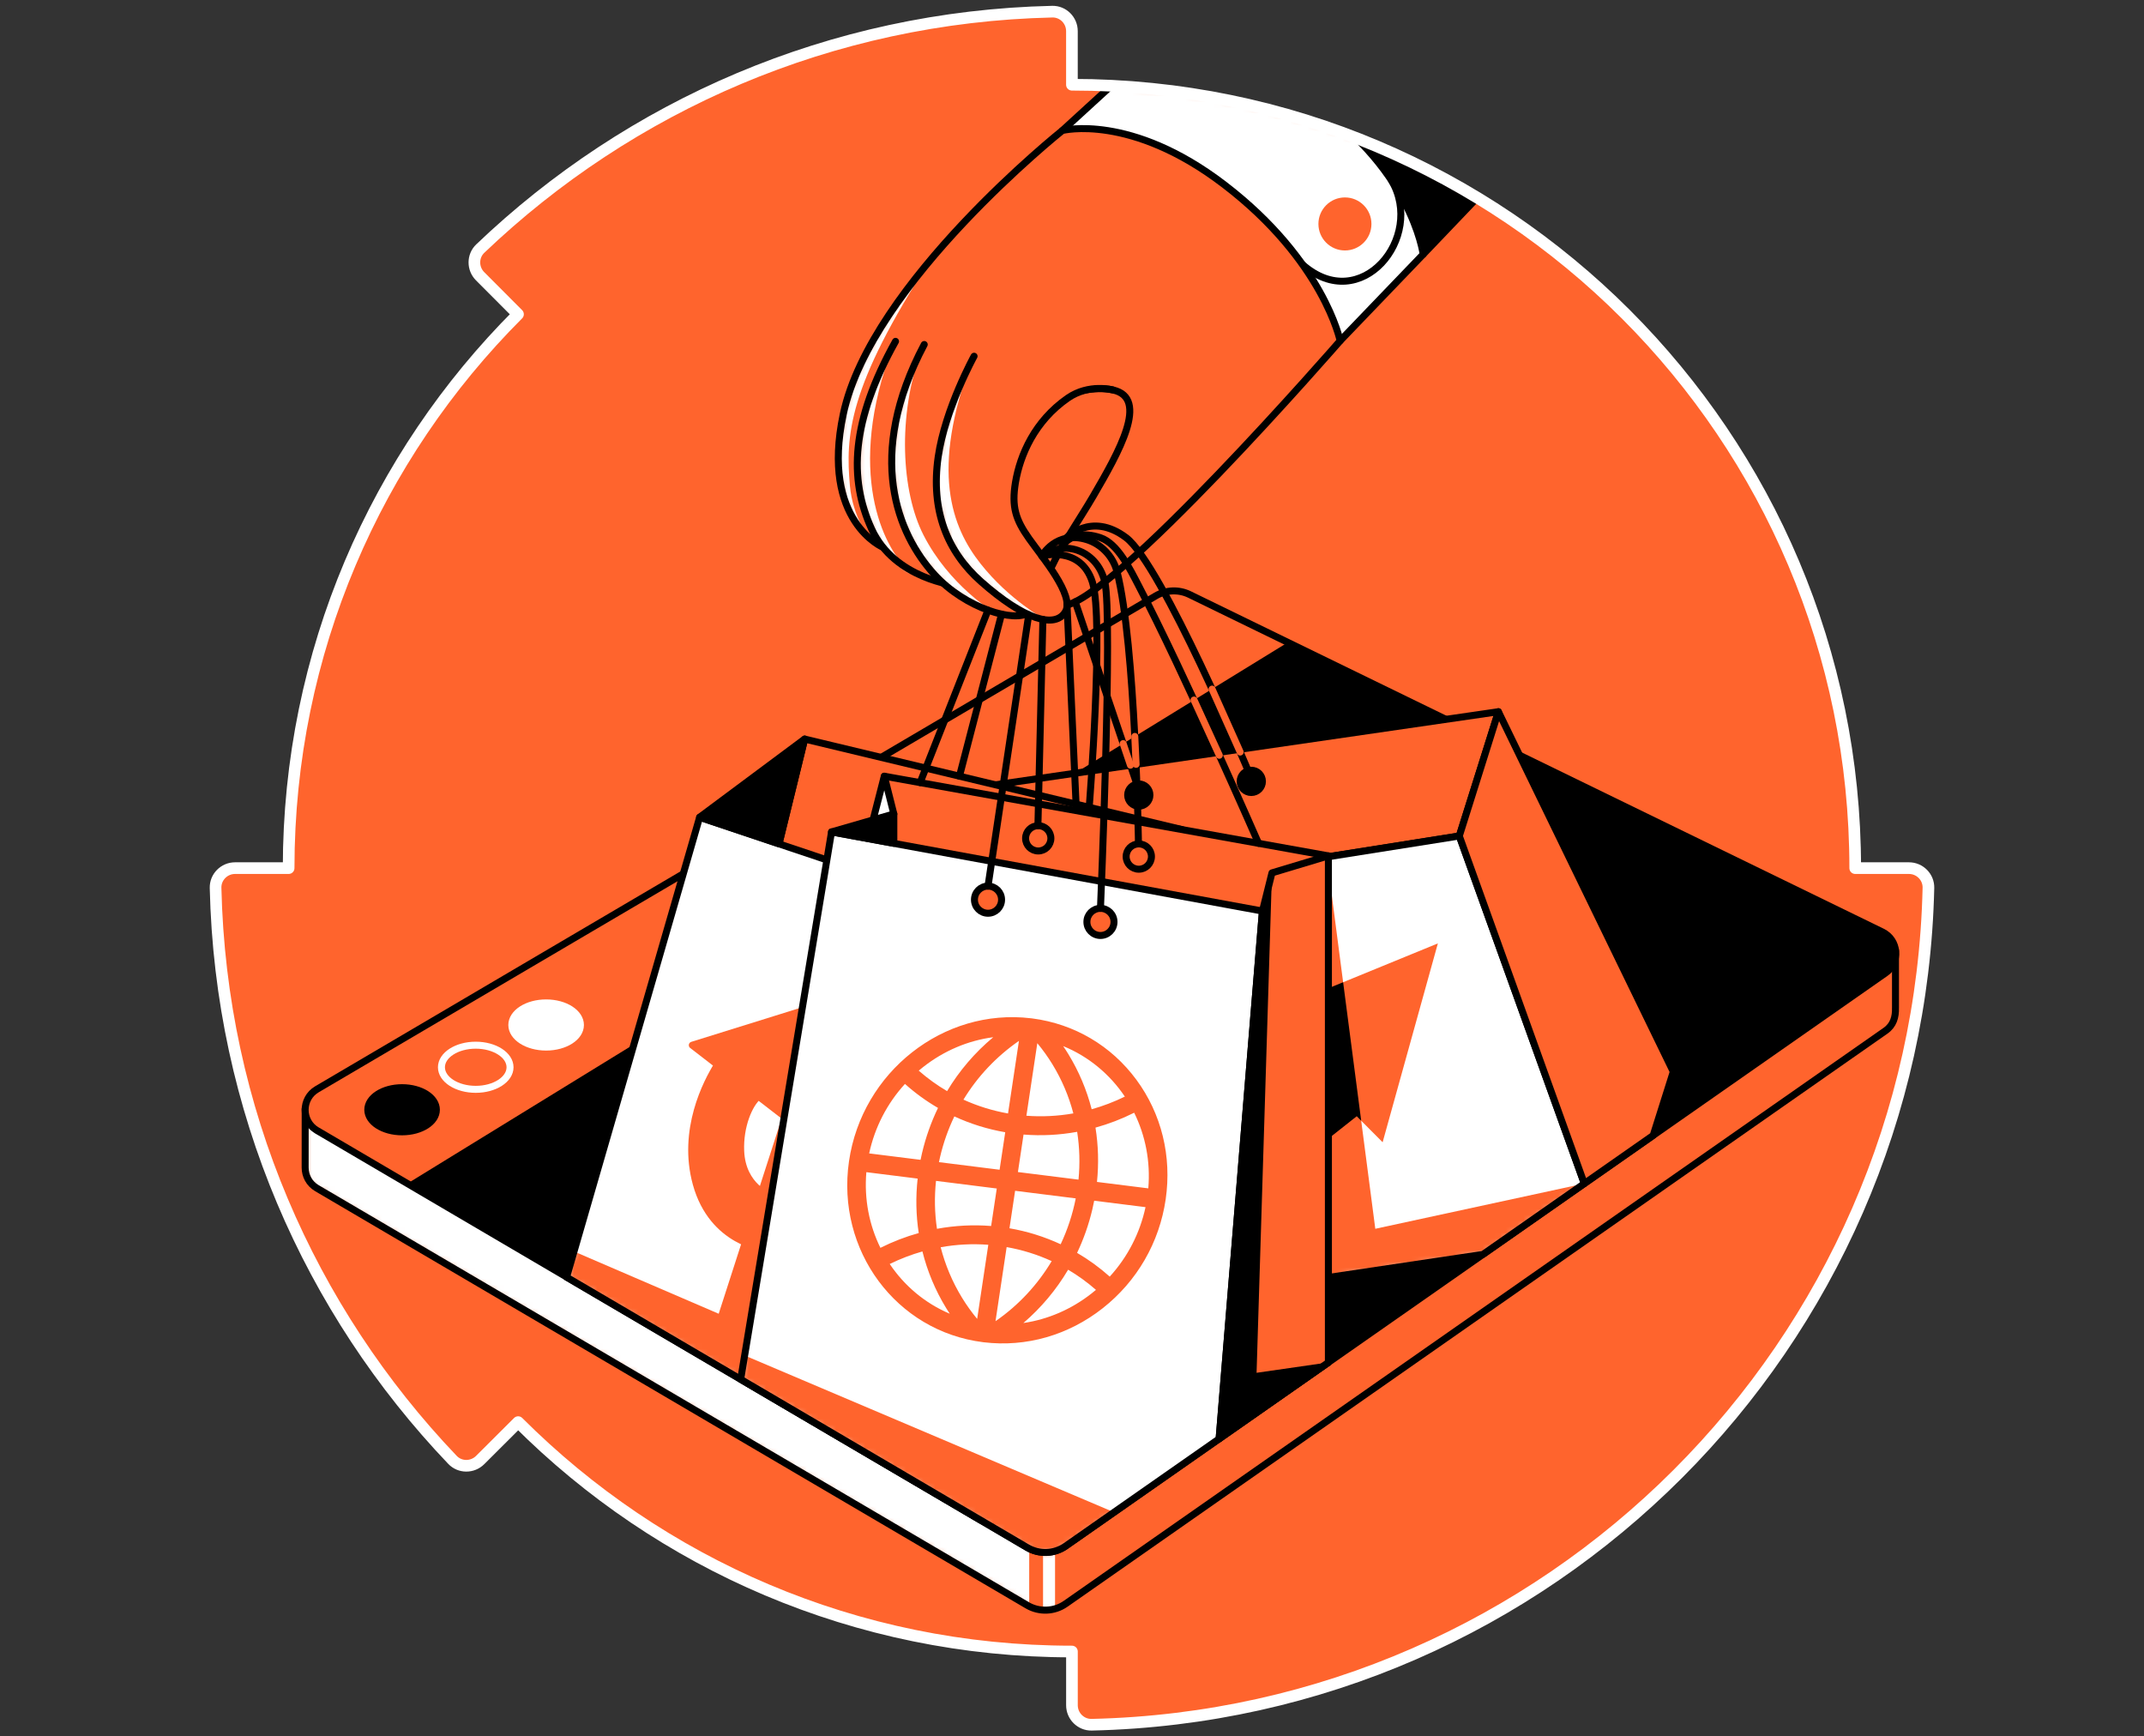 <svg width="368" height="298" viewBox="0 0 368 298" fill="none" xmlns="http://www.w3.org/2000/svg">
<rect x="0" y="0" width="368" height="298" fill="#333333" stroke="none"/>
<path d="M88.936 244.065C113.264 268.389 146.87 283.433 183.991 283.433V292.656C183.991 294.515 185.519 296.039 187.373 295.999C265.883 294.227 329.227 230.898 330.999 152.374C331.042 150.515 329.518 148.988 327.656 148.988H318.432C318.432 74.738 258.237 14.543 183.987 14.543V5.344C183.987 3.478 182.463 1.954 180.605 2.001C142.567 2.86 108.08 18.173 82.436 42.66C81.092 43.939 81.092 46.092 82.404 47.408L88.91 53.932C64.589 78.26 49.542 111.866 49.542 148.988H40.344C38.486 148.988 36.958 150.515 37.001 152.374C37.86 190.408 53.177 224.898 77.663 250.542C78.943 251.89 81.092 251.886 82.411 250.574L88.936 244.068V244.065Z" fill="#FF642D"/>
<mask id="mask0_8368_6025" style="mask-type:luminance" maskUnits="userSpaceOnUse" x="37" y="2" width="294" height="294">
<path d="M88.936 244.065C113.264 268.389 146.87 283.433 183.991 283.433V292.656C183.991 294.515 185.519 296.039 187.373 295.999C265.883 294.227 329.227 230.898 330.999 152.374C331.042 150.515 329.518 148.988 327.656 148.988H318.432C318.432 74.738 258.237 14.543 183.987 14.543V5.344C183.987 3.478 182.463 1.954 180.605 2.001C142.567 2.86 108.08 18.173 82.436 42.66C81.092 43.939 81.092 46.092 82.404 47.408L88.91 53.932C64.589 78.26 49.542 111.866 49.542 148.988H40.344C38.486 148.988 36.958 150.515 37.001 152.374C37.86 190.408 53.177 224.898 77.663 250.542C78.943 251.89 81.092 251.886 82.411 250.574L88.936 244.068V244.065Z" fill="white"/>
</mask>
<g mask="url(#mask0_8368_6025)">
<path d="M244.276 43.652L254.966 32.458C254.966 32.458 244.358 23.026 233.039 16.358C221.72 9.69 201.468 9.043 201.468 9.043L244.276 43.655V43.652Z" fill="black" stroke="black" stroke-width="1.2" stroke-linecap="round" stroke-linejoin="round"/>
<path d="M182.348 22.398L195.203 10.637C195.203 10.637 204.61 4.411 223.478 16.36C242.346 28.308 244.272 43.653 244.272 43.653L230.016 58.495L182.345 22.395L182.348 22.398Z" fill="white" stroke="black" stroke-width="1.2" stroke-linecap="round" stroke-linejoin="round"/>
<path d="M238.866 31.008C244.61 40.764 233.568 54.229 223.557 45.39" stroke="black" stroke-width="1.2" stroke-linecap="round" stroke-linejoin="round"/>
<path d="M230.847 42.984C233.36 42.984 235.397 40.947 235.397 38.434C235.397 35.92 233.36 33.883 230.847 33.883C228.333 33.883 226.296 35.92 226.296 38.434C226.296 40.947 228.333 42.984 230.847 42.984Z" fill="#FF642D"/>
</g>
<path d="M88.936 244.065C113.264 268.389 146.87 283.433 183.991 283.433V292.656C183.991 294.515 185.519 296.039 187.373 295.999C265.883 294.227 329.227 230.898 330.999 152.374C331.042 150.515 329.518 148.988 327.656 148.988H318.432C318.432 74.738 258.237 14.543 183.987 14.543V5.344C183.987 3.478 182.463 1.954 180.605 2.001C142.567 2.86 108.08 18.173 82.436 42.66C81.092 43.939 81.092 46.092 82.404 47.408L88.91 53.932C64.589 78.26 49.542 111.866 49.542 148.988H40.344C38.486 148.988 36.958 150.515 37.001 152.374C37.86 190.408 53.177 224.898 77.663 250.542C78.943 251.89 81.092 251.886 82.411 250.574L88.936 244.068V244.065Z" stroke="white" stroke-width="2" stroke-linecap="round" stroke-linejoin="round"/>
<path d="M325.345 172.963V163.056L317.268 167.021L204.164 111.945C202.323 111.05 200.156 111.132 198.391 112.171L61.491 192.683L52.382 190.282L52.375 200.379C52.375 201.752 53.047 203.125 54.395 203.916L176.324 275.499C178.383 276.707 180.961 276.606 182.916 275.236L323.641 176.888C325 175.939 325.392 174.53 325.341 172.959L325.345 172.963Z" fill="#FF642D"/>
<mask id="mask1_8368_6025" style="mask-type:luminance" maskUnits="userSpaceOnUse" x="52" y="111" width="274" height="166">
<path d="M325.345 172.963V163.056L317.268 167.021L204.164 111.945C202.323 111.05 200.156 111.132 198.391 112.171L61.491 192.683L52.382 190.282L52.375 200.379C52.375 201.752 53.047 203.125 54.395 203.916L176.324 275.499C178.383 276.707 180.961 276.606 182.916 275.236L323.641 176.888C325 175.939 325.392 174.53 325.341 172.959L325.345 172.963Z" fill="white"/>
</mask>
<g mask="url(#mask1_8368_6025)">
<path d="M52.382 190.281V201.637L53.903 203.574L176.655 275.674V265.768L54.399 194.005L52.382 190.281Z" fill="white"/>
<path d="M179.031 266.415V276.325L181.09 276.102V266.195L179.031 266.415Z" fill="white"/>
</g>
<path d="M325.345 172.963V163.056L317.268 167.021L204.164 111.945C202.323 111.05 200.156 111.132 198.391 112.171L61.491 192.683L52.382 190.282L52.375 200.379C52.375 201.752 53.047 203.125 54.395 203.916L176.324 275.499C178.383 276.707 180.961 276.606 182.916 275.236L323.641 176.888C325 175.939 325.392 174.53 325.341 172.959L325.345 172.963Z" stroke="black" stroke-width="1.2" stroke-linecap="round" stroke-linejoin="round"/>
<path d="M54.399 194.005L176.327 265.588C178.387 266.796 180.964 266.695 182.92 265.326L323.645 166.977C326.204 165.187 325.898 161.309 323.091 159.939L204.168 102.027C202.327 101.132 200.16 101.214 198.395 102.253L54.395 186.945C51.703 188.531 51.703 192.424 54.395 194.005H54.399Z" fill="#FF642D" stroke="black" stroke-width="1.2" stroke-linecap="round" stroke-linejoin="round"/>
<path d="M69.924 203.124L221.037 110.254L323.091 159.949C323.091 159.949 325.345 160.618 325.345 163.058C325.345 165.499 323.645 166.987 323.645 166.987L182.92 265.335C182.92 265.335 181.522 266.525 179.958 266.439C178.394 266.353 176.324 265.598 176.324 265.598L69.92 203.127L69.924 203.124Z" fill="black"/>
<path d="M69.014 194.245C72.266 194.245 74.902 192.549 74.902 190.457C74.902 188.364 72.266 186.668 69.014 186.668C65.763 186.668 63.127 188.364 63.127 190.457C63.127 192.549 65.763 194.245 69.014 194.245Z" fill="black" stroke="black" stroke-width="1.2" stroke-linecap="round" stroke-linejoin="round"/>
<path d="M81.656 186.952C84.908 186.952 87.544 185.256 87.544 183.164C87.544 181.071 84.908 179.375 81.656 179.375C78.405 179.375 75.769 181.071 75.769 183.164C75.769 185.256 78.405 186.952 81.656 186.952Z" fill="#FF642D" stroke="white" stroke-width="1.2" stroke-linecap="round" stroke-linejoin="round"/>
<path d="M257.188 122.145L156.575 136.764L154.803 158.619L250.476 143.475L257.188 122.145Z" fill="#FF642D" stroke="black" stroke-width="1.2" stroke-linecap="round" stroke-linejoin="round"/>
<path d="M93.738 179.698C96.99 179.698 99.626 178.002 99.626 175.91C99.626 173.817 96.99 172.121 93.738 172.121C90.486 172.121 87.85 173.817 87.85 175.91C87.85 178.002 90.486 179.698 93.738 179.698Z" fill="white" stroke="white" stroke-width="1.2" stroke-linecap="round" stroke-linejoin="round"/>
<path d="M138.113 126.836L131.909 152.16L191.029 164.04L202.924 142.383L138.113 126.836Z" fill="#FF642D" stroke="black" stroke-width="1.2" stroke-linecap="round" stroke-linejoin="round"/>
<path d="M120.086 140.258L191.029 164.043L168.455 260.957L97.25 219.184L120.086 140.258Z" fill="white"/>
<mask id="mask2_8368_6025" style="mask-type:luminance" maskUnits="userSpaceOnUse" x="97" y="140" width="95" height="121">
<path d="M120.086 140.258L191.029 164.043L168.455 260.957L97.25 219.184L120.086 140.258Z" fill="white"/>
</mask>
<g mask="url(#mask2_8368_6025)">
<path d="M98.526 214.775L123.358 225.466L134.979 189.434L127.132 236.713L97.25 219.186L98.526 214.775Z" fill="#FF642D"/>
<path d="M134.623 191.575L137.621 173.52L118.828 179.375L123.167 182.725C121.28 185.73 116.97 193.958 119.5 203.146C122.301 213.322 131.24 214.153 131.24 214.153L132.329 205.4C132.329 205.4 127.383 203.746 127.132 197.528C126.959 193.239 128.598 189.436 130.18 188.139L134.626 191.572L134.623 191.575Z" fill="#FF642D" stroke="#FF642D" stroke-width="1.2" stroke-linecap="round" stroke-linejoin="round"/>
</g>
<path d="M120.086 140.258L191.029 164.043L168.455 260.957L97.25 219.184L120.086 140.258Z" stroke="black" stroke-width="1.2" stroke-linecap="round" stroke-linejoin="round"/>
<path d="M250.476 143.473L154.803 158.617L169.771 227.924L254.538 215.278L271.933 203.121L250.476 143.473Z" fill="white"/>
<mask id="mask3_8368_6025" style="mask-type:luminance" maskUnits="userSpaceOnUse" x="154" y="143" width="118" height="85">
<path d="M250.476 143.473L154.803 158.617L169.771 227.924L254.538 215.278L271.933 203.121L250.476 143.473Z" fill="white"/>
</mask>
<g mask="url(#mask3_8368_6025)">
<path d="M228.007 149.172L236.059 210.884L271.933 203.12L254.539 215.276L228.007 219.09V149.172Z" fill="#FF642D"/>
<path d="M227.701 169.732L246.799 161.906L237.317 196.033L227.701 186.378V169.732Z" fill="#FF642D"/>
<path d="M233.639 192.338L230.537 168.57L227.701 169.731V195.659L232.874 191.569L233.639 192.338Z" fill="black"/>
</g>
<path d="M250.476 143.473L154.803 158.617L169.771 227.924L254.538 215.278L271.933 203.121L250.476 143.473Z" stroke="black" stroke-width="1.2" stroke-linecap="round" stroke-linejoin="round"/>
<path d="M138.113 126.836L133.706 144.82L120.086 140.255L138.113 126.836Z" fill="black" stroke="black" stroke-width="1.2" stroke-linecap="round" stroke-linejoin="round"/>
<path d="M151.783 133.211L228.007 146.885V233.82L209.25 246.926L144.138 233.838L151.783 133.211Z" fill="#FF642D" stroke="black" stroke-width="1.2" stroke-linecap="round" stroke-linejoin="round"/>
<path d="M216.688 156.357L209.25 246.927V246.934L182.92 265.331C180.961 266.701 178.387 266.801 176.327 265.597L127.132 236.715L142.725 142.773L216.688 156.357Z" fill="white"/>
<mask id="mask4_8368_6025" style="mask-type:luminance" maskUnits="userSpaceOnUse" x="127" y="142" width="90" height="125">
<path d="M216.688 156.357L209.25 246.927V246.934L182.92 265.331C180.961 266.701 178.387 266.801 176.327 265.597L127.132 236.715L142.725 142.773L216.688 156.357Z" fill="white"/>
</mask>
<g mask="url(#mask4_8368_6025)">
<path d="M127.811 232.625L191.213 259.534L179.998 268.053L127.132 236.712L127.811 232.625Z" fill="#FF642D"/>
</g>
<path d="M216.688 156.357L209.25 246.927V246.934L182.92 265.331C180.961 266.701 178.387 266.801 176.327 265.597L127.132 236.715L142.725 142.773L216.688 156.357Z" stroke="black" stroke-width="1.2" stroke-linecap="round" stroke-linejoin="round"/>
<path d="M228.007 146.887L218.323 149.802L216.687 156.358L209.25 246.928L228.007 233.822V146.887Z" fill="#FF642D" stroke="black" stroke-width="1.2" stroke-linecap="round" stroke-linejoin="round"/>
<path d="M153.419 139.688V144.734L142.725 142.772L153.419 139.688Z" fill="black" stroke="black" stroke-width="1.2" stroke-linecap="round" stroke-linejoin="round"/>
<path d="M151.783 133.211L153.419 139.688L149.853 140.716L151.783 133.211Z" fill="white" stroke="black" stroke-width="1.2" stroke-linecap="round" stroke-linejoin="round"/>
<path d="M218.323 149.801L215.681 235.6L228.007 233.821L209.25 246.927L216.687 156.357L218.323 149.801Z" fill="black"/>
<path d="M250.477 143.475L257.188 122.145L287.21 183.925L283.755 194.86L271.933 203.124L250.477 143.475Z" fill="#FF642D" stroke="black" stroke-width="1.2" stroke-linecap="round" stroke-linejoin="round"/>
<path d="M169.584 156.73C170.868 156.73 171.91 155.688 171.91 154.404C171.91 153.119 170.868 152.078 169.584 152.078C168.3 152.078 167.258 153.119 167.258 154.404C167.258 155.688 168.3 156.73 169.584 156.73Z" fill="#FF642D" stroke="black" stroke-width="1.2" stroke-linecap="round" stroke-linejoin="round"/>
<path d="M188.883 160.546C190.168 160.546 191.209 159.505 191.209 158.22C191.209 156.936 190.168 155.895 188.883 155.895C187.599 155.895 186.558 156.936 186.558 158.22C186.558 159.505 187.599 160.546 188.883 160.546Z" fill="#FF642D" stroke="black" stroke-width="1.2" stroke-linecap="round" stroke-linejoin="round"/>
<path d="M178.204 146.045C179.403 146.045 180.375 145.073 180.375 143.874C180.375 142.675 179.403 141.703 178.204 141.703C177.005 141.703 176.033 142.675 176.033 143.874C176.033 145.073 177.005 146.045 178.204 146.045Z" fill="#FF642D" stroke="black" stroke-width="1.2" stroke-linecap="round" stroke-linejoin="round"/>
<path d="M195.465 149.174C196.664 149.174 197.636 148.202 197.636 147.003C197.636 145.804 196.664 144.832 195.465 144.832C194.266 144.832 193.294 145.804 193.294 147.003C193.294 148.202 194.266 149.174 195.465 149.174Z" fill="#FF642D" stroke="black" stroke-width="1.2" stroke-linecap="round" stroke-linejoin="round"/>
<path d="M214.775 136.012C215.831 136.012 216.687 135.156 216.687 134.1C216.687 133.044 215.831 132.188 214.775 132.188C213.719 132.188 212.863 133.044 212.863 134.1C212.863 135.156 213.719 136.012 214.775 136.012Z" fill="black" stroke="black" stroke-width="1.2" stroke-linecap="round" stroke-linejoin="round"/>
<path d="M195.465 138.36C196.521 138.36 197.377 137.504 197.377 136.447C197.377 135.391 196.521 134.535 195.465 134.535C194.409 134.535 193.553 135.391 193.553 136.447C193.553 137.504 194.409 138.36 195.465 138.36Z" fill="black" stroke="black" stroke-width="1.2" stroke-linecap="round" stroke-linejoin="round"/>
<path d="M195.059 185.316C190.749 179.467 184.412 175.729 177.208 174.787L176.939 174.755C161.953 172.957 147.948 183.968 145.723 199.299C143.505 214.583 153.815 228.476 168.725 230.345C168.772 230.352 168.818 230.356 168.865 230.363C176.126 231.233 183.369 229.162 189.264 224.525C195.16 219.888 199.002 213.246 200.081 205.819C201.152 198.447 199.365 191.164 195.059 185.316ZM188.287 202.843C188.61 199.705 188.52 196.574 188.031 193.522C190.289 192.9 192.51 192.048 194.671 190.966C196.587 194.848 197.492 199.309 197.097 203.946L188.283 202.843H188.287ZM196.619 207.171C195.656 211.65 193.538 215.744 190.476 219.094C188.725 217.53 186.849 216.168 184.872 215.018C186.001 212.649 186.881 210.143 187.496 207.534C187.611 207.045 187.715 206.556 187.809 206.067L196.615 207.171H196.619ZM193.071 188.198C191.216 189.104 189.308 189.83 187.377 190.37C186.525 187.052 185.181 183.86 183.362 180.887C183.082 180.427 182.787 179.978 182.485 179.532C186.849 181.311 190.497 184.367 193.071 188.198ZM176.173 191.484L178.046 179.032C178.995 180.175 179.868 181.39 180.645 182.663C182.28 185.334 183.466 188.17 184.232 191.081C181.55 191.552 178.844 191.685 176.176 191.484H176.173ZM184.886 194.245C185.31 196.966 185.382 199.723 185.116 202.447L174.717 201.146L175.684 194.712C178.729 194.956 181.824 194.802 184.883 194.245H184.886ZM174.893 178.64L173.02 191.092C170.386 190.628 167.815 189.834 165.368 188.72C167.78 184.758 171.004 181.326 174.89 178.64H174.893ZM172.539 194.316L171.572 200.751L161.162 199.446C161.227 199.137 161.295 198.824 161.367 198.515C161.935 196.103 162.754 193.784 163.807 191.599C166.593 192.889 169.53 193.799 172.539 194.316ZM171.087 203.972L170.12 210.406C167.043 210.161 163.915 210.32 160.824 210.888C160.421 208.192 160.364 205.431 160.659 202.663L171.087 203.972ZM169.634 213.63L167.722 226.348C166.773 225.205 165.9 223.99 165.123 222.717C163.459 220 162.237 217.081 161.46 214.051C164.181 213.562 166.924 213.425 169.634 213.63ZM170.871 226.743L172.783 214.026C175.443 214.493 178.042 215.302 180.512 216.434C178.132 220.42 174.893 223.965 170.871 226.743ZM173.268 210.798L174.235 204.363L184.642 205.668C184.11 208.375 183.24 211.024 182.054 213.54C179.25 212.236 176.295 211.319 173.268 210.798ZM170.479 178.008C167.327 180.639 164.656 183.763 162.56 187.257C160.849 186.257 159.221 185.082 157.693 183.745C157.938 183.54 158.182 183.335 158.437 183.137C162.017 180.323 166.158 178.576 170.479 178.008ZM158.268 197.85C158.175 198.249 158.088 198.648 158.006 199.051L149.185 197.947C150.148 193.468 152.265 189.374 155.328 186.024C157.1 187.605 158.998 188.982 161 190.143C159.821 192.58 158.901 195.161 158.268 197.854V197.85ZM157.693 211.614C155.457 212.236 153.254 213.084 151.115 214.155C149.206 210.276 148.304 205.816 148.703 201.168L157.506 202.271C157.157 205.417 157.222 208.555 157.693 211.614ZM152.715 216.926C154.544 216.031 156.421 215.312 158.326 214.773C159.174 218.177 160.54 221.452 162.402 224.497C162.6 224.824 162.808 225.144 163.02 225.464C158.779 223.67 155.227 220.672 152.715 216.926ZM175.655 227.056C178.711 224.436 181.299 221.348 183.333 217.908C185.012 218.896 186.612 220.05 188.111 221.366C187.866 221.571 187.622 221.776 187.37 221.973C183.883 224.716 179.861 226.441 175.659 227.056H175.655Z" fill="#FF642D"/>
<path d="M230.02 58.497C230.02 58.497 190.21 104.282 182.222 103.969C174.807 103.678 183.229 92.711 187.632 85.166C192.036 77.617 197.316 68.311 191.029 66.927C184.739 65.543 175.493 71.046 175.493 71.046C175.493 71.046 166.248 73.343 168.009 85.04C169.771 96.737 151.636 93.969 151.636 93.969C151.636 93.969 140.824 89.522 144.742 71.075C149.522 48.558 182.352 22.397 182.352 22.397C182.352 22.397 194.049 19.377 210.149 31.703C227.212 44.77 230.023 58.494 230.023 58.494L230.02 58.497Z" fill="#FF642D"/>
<mask id="mask5_8368_6025" style="mask-type:luminance" maskUnits="userSpaceOnUse" x="143" y="22" width="88" height="82">
<path d="M230.02 58.497C230.02 58.497 190.21 104.282 182.222 103.969C174.807 103.678 183.229 92.711 187.632 85.166C192.036 77.617 197.316 68.311 191.029 66.927C184.739 65.543 175.493 71.046 175.493 71.046C175.493 71.046 166.248 73.343 168.009 85.04C169.771 96.737 151.636 93.969 151.636 93.969C151.636 93.969 140.824 89.522 144.742 71.075C149.522 48.558 182.352 22.397 182.352 22.397C182.352 22.397 194.049 19.377 210.149 31.703C227.212 44.77 230.023 58.494 230.023 58.494L230.02 58.497Z" fill="white"/>
</mask>
<g mask="url(#mask5_8368_6025)">
<path d="M159.702 44.617C145.497 66.462 145.134 74.844 145.874 83.317C146.356 88.838 149.242 92.364 149.242 92.364C149.242 92.364 143.904 88.859 143.897 77.82C143.886 61.756 159.702 44.617 159.702 44.617Z" fill="white"/>
</g>
<path d="M230.02 58.497C230.02 58.497 190.21 104.282 182.222 103.969C174.807 103.678 183.229 92.711 187.632 85.166C192.036 77.617 197.316 68.311 191.029 66.927C184.739 65.543 175.493 71.046 175.493 71.046C175.493 71.046 166.248 73.343 168.009 85.04C169.771 96.737 151.636 93.969 151.636 93.969C151.636 93.969 140.824 89.522 144.742 71.075C149.522 48.558 182.352 22.397 182.352 22.397C182.352 22.397 194.049 19.377 210.149 31.703C227.212 44.77 230.023 58.494 230.023 58.494L230.02 58.497Z" stroke="black" stroke-width="1.2" stroke-linecap="round" stroke-linejoin="round"/>
<path d="M153.71 58.582C146.079 72.252 145.658 82.145 149.602 90.782C153.541 99.42 164.192 100.509 164.192 100.509" fill="#FF642D"/>
<mask id="mask6_8368_6025" style="mask-type:luminance" maskUnits="userSpaceOnUse" x="147" y="58" width="18" height="43">
<path d="M153.71 58.582C146.079 72.252 145.658 82.145 149.602 90.782C153.541 99.42 164.192 100.509 164.192 100.509" fill="white"/>
</mask>
<g mask="url(#mask6_8368_6025)">
<path d="M153.29 59.348C144.929 81.203 151.895 93.978 155.486 97.371C159.077 100.765 149.861 96.908 147.51 84.035C145.159 71.163 153.29 59.351 153.29 59.351V59.348Z" fill="white"/>
</g>
<path d="M153.71 58.582C146.079 72.252 145.658 82.145 149.602 90.782C153.541 99.42 164.192 100.509 164.192 100.509" stroke="black" stroke-width="1.2" stroke-linecap="round" stroke-linejoin="round"/>
<path d="M158.638 59.125C148.512 78.245 154.033 91.656 160.4 98.622C165.745 104.471 174.3 106.922 176.626 105.1" fill="#FF642D"/>
<mask id="mask7_8368_6025" style="mask-type:luminance" maskUnits="userSpaceOnUse" x="153" y="59" width="24" height="47">
<path d="M158.638 59.125C148.512 78.245 154.033 91.656 160.4 98.622C165.745 104.471 174.3 106.922 176.626 105.1" fill="white"/>
</mask>
<g mask="url(#mask7_8368_6025)">
<path d="M158.196 59.969C153.958 71.374 154.742 84.43 158.491 91.792C162.916 100.48 170.54 105.031 170.54 105.031C170.54 105.031 159.249 101.921 154.943 89.743C149.831 75.285 158.196 59.969 158.196 59.969Z" fill="white"/>
</g>
<path d="M158.638 59.125C148.512 78.245 154.033 91.656 160.4 98.622C165.745 104.471 174.3 106.922 176.626 105.1" stroke="black" stroke-width="1.2" stroke-linecap="round" stroke-linejoin="round"/>
<path d="M191.029 66.924C191.029 66.924 186.946 65.781 183.294 68.308C177.571 72.269 175.084 78.121 174.3 82.773C173.588 87.007 174.361 89.225 176.626 92.431C178.89 95.638 184.487 102.205 182.869 104.973C181.126 107.96 175.77 106.357 168.387 99.814C162.6 94.689 159.709 87.615 161.029 78.43C162.222 70.138 167.193 61.137 167.193 61.137" fill="#FF642D"/>
<mask id="mask8_8368_6025" style="mask-type:luminance" maskUnits="userSpaceOnUse" x="160" y="61" width="32" height="46">
<path d="M191.029 66.924C191.029 66.924 186.946 65.781 183.294 68.308C177.571 72.269 175.084 78.121 174.3 82.773C173.588 87.007 174.361 89.225 176.626 92.431C178.89 95.638 184.487 102.205 182.869 104.973C181.126 107.96 175.77 106.357 168.387 99.814C162.6 94.689 159.709 87.615 161.029 78.43C162.222 70.138 167.193 61.137 167.193 61.137" fill="white"/>
</mask>
<g mask="url(#mask8_8368_6025)">
<path d="M166.863 61.758C159.584 80.823 163.39 90.507 168.297 96.733C173.204 102.959 179.333 106.302 179.333 106.302C179.333 106.302 170.655 104.713 163.649 94.087C157.952 85.442 161.133 78.03 162.276 72.948C163.419 67.865 166.863 61.754 166.863 61.754V61.758Z" fill="white"/>
</g>
<path d="M191.029 66.924C191.029 66.924 186.946 65.781 183.294 68.308C177.571 72.269 175.084 78.121 174.3 82.773C173.588 87.007 174.361 89.225 176.626 92.431C178.89 95.638 184.487 102.205 182.869 104.973C181.126 107.96 175.77 106.357 168.387 99.814C162.6 94.689 159.709 87.615 161.029 78.43C162.222 70.138 167.193 61.137 167.193 61.137" stroke="black" stroke-width="1.2" stroke-linecap="round" stroke-linejoin="round"/>
<path d="M169.584 152.079L176.572 105.5" stroke="black" stroke-width="1.2" stroke-linecap="round" stroke-linejoin="round"/>
<path d="M179.005 95.655C181.971 92.582 188.236 94.059 189.631 99.861C191.029 105.663 188.887 155.894 188.887 155.894" stroke="black" stroke-width="1.2" stroke-linecap="round" stroke-linejoin="round"/>
<path d="M179.005 106.305L178.15 141.704" stroke="black" stroke-width="1.2" stroke-linecap="round" stroke-linejoin="round"/>
<path d="M195.408 144.833C195.408 144.833 194.922 110.677 191.734 98.132C191.026 95.35 188.883 93.337 186.558 92.622C181.205 90.983 178.826 95.411 178.826 95.411" stroke="black" stroke-width="1.2" stroke-linecap="round" stroke-linejoin="round"/>
<path d="M214.236 132.269C214.236 132.269 199.383 96.876 193.294 92.275C187.208 87.678 182.873 92.469 182.873 92.469" stroke="black" stroke-width="1.2" stroke-linecap="round" stroke-linejoin="round"/>
<path d="M184.555 103.281L195.13 134.565" stroke="black" stroke-width="1.2" stroke-linecap="round" stroke-linejoin="round"/>
<path d="M216.022 144.735C216.022 144.735 203.089 115.152 195.407 100.461C193.977 97.725 191.859 93.271 188.861 92.276C182.869 90.281 181.575 95.166 181.575 95.166" stroke="black" stroke-width="1.2" stroke-linecap="round" stroke-linejoin="round"/>
<path d="M184.713 138.357L183.121 103.281" stroke="black" stroke-width="1.2" stroke-linecap="round" stroke-linejoin="round"/>
<path d="M169.584 104.715L157.93 134.316" stroke="black" stroke-width="1.2" stroke-linecap="round" stroke-linejoin="round"/>
<path d="M178.826 95.415C178.826 95.415 185.494 93.549 187.507 99.922C189.52 106.295 186.953 138.557 186.953 138.557" stroke="black" stroke-width="1.2" stroke-linecap="round" stroke-linejoin="round"/>
<path d="M164.681 133.21L171.909 105.398" stroke="black" stroke-width="1.2" stroke-linecap="round" stroke-linejoin="round"/>
<path d="M208.042 118.266L212.866 129.067" stroke="#FF642D" stroke-width="1.2" stroke-linecap="round" stroke-linejoin="round"/>
<path d="M204.944 120.141L209.283 129.62" stroke="#FF642D" stroke-width="1.2" stroke-linecap="round" stroke-linejoin="round"/>
<path d="M194.778 126.387L195.001 131.178" stroke="#FF642D" stroke-width="1.2" stroke-linecap="round" stroke-linejoin="round"/>
<path d="M192.78 127.617L194.034 131.32" stroke="#FF642D" stroke-width="1.2" stroke-linecap="round" stroke-linejoin="round"/>
</svg>
